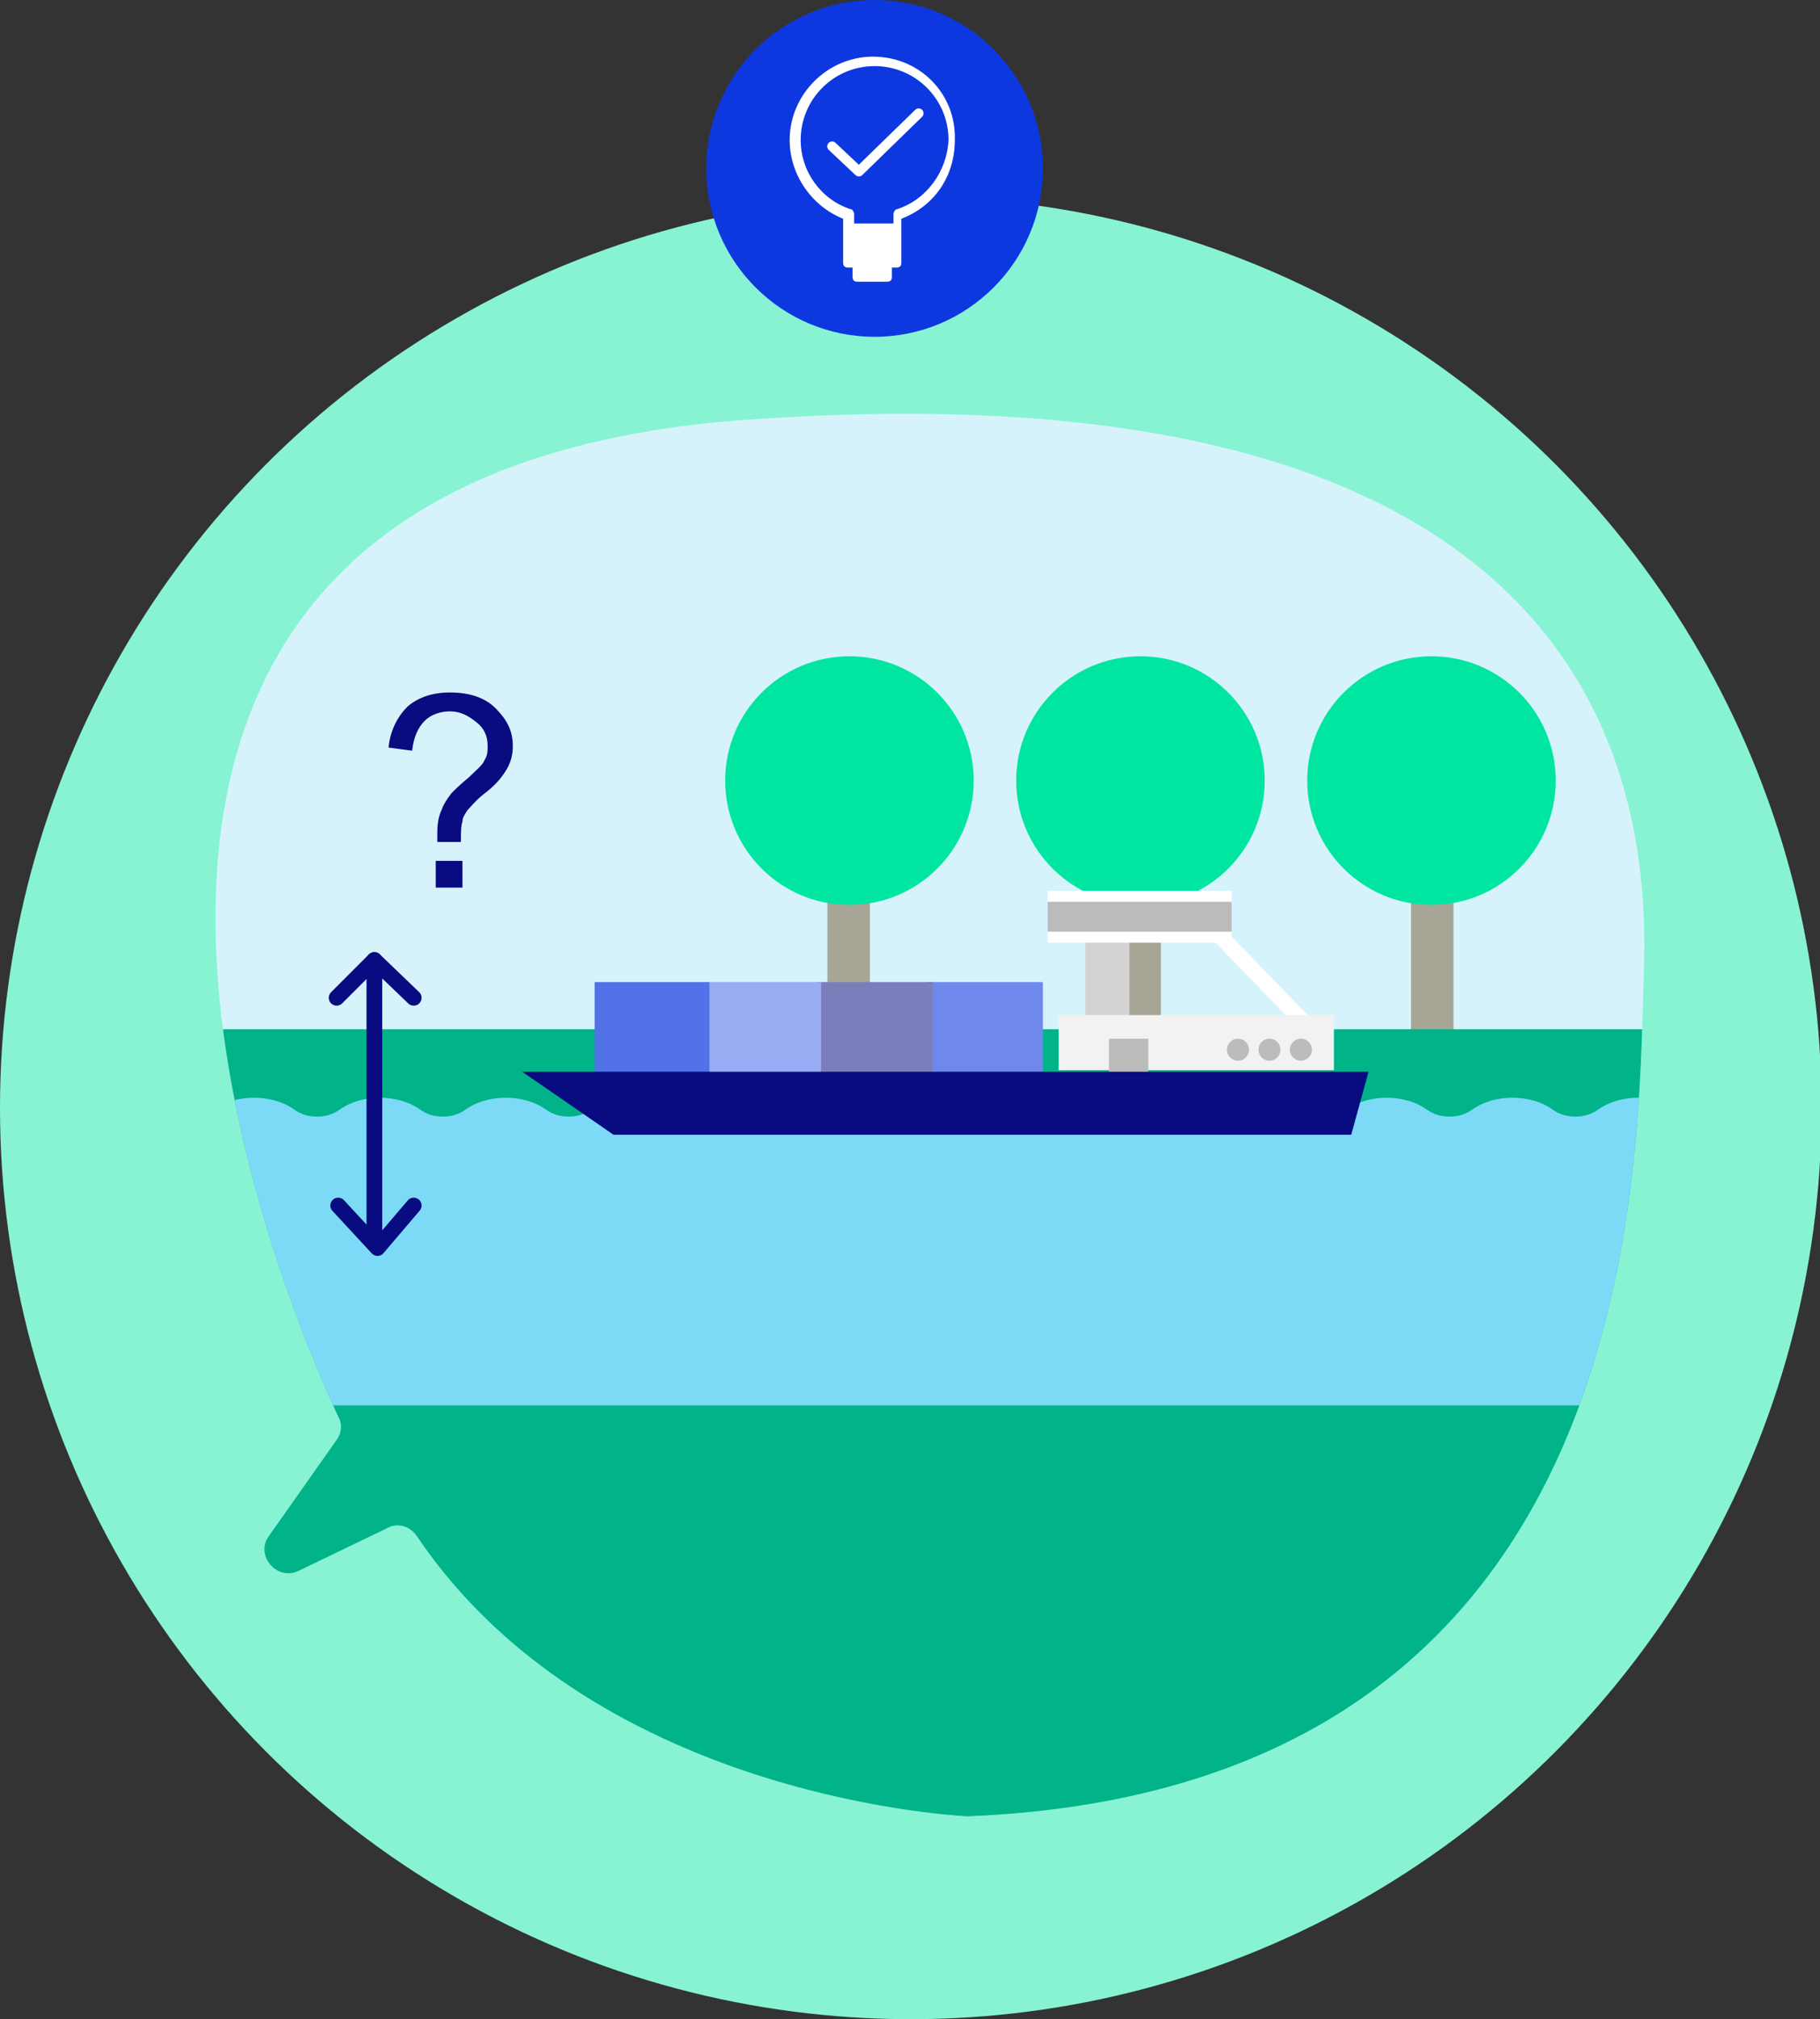 <?xml version="1.0" encoding="utf-8"?>
<!-- Generator: Adobe Illustrator 25.2.0, SVG Export Plug-In . SVG Version: 6.00 Build 0)  -->
<svg xmlns="http://www.w3.org/2000/svg" xmlns:xlink="http://www.w3.org/1999/xlink" version="1.1" id="Layer_1" x="0px" y="0px" viewBox="0 0 115.7 128.3" style="enable-background:new 0 0 115.7 128.3;" xml:space="preserve" width="115.7" height="128.3">
<rect x="0" y="0" width="115.7" height="128.3" fill="#333333" stroke="none"/>
<style type="text/css">
	.st0{fill:#87F3D3;}
	.st1{fill:#0D38E0;}
	.st2{fill-rule:evenodd;clip-rule:evenodd;fill:#FFFFFF;}
	.st3{fill:none;stroke:#FFFFFF;stroke-width:0.623;stroke-linecap:round;stroke-linejoin:round;stroke-miterlimit:10;}
	.st4{clip-path:url(#SVGID_2_);}
	.st5{fill:#D6F3FC;}
	.st6{fill:#A7A595;}
	.st7{fill:#00E6A1;}
	.st8{fill:#00B389;}
	.st9{fill:#7DDAF7;}
	.st10{fill:none;stroke:#FFFFFF;stroke-miterlimit:10;}
	.st11{fill:#D3D3D3;}
	.st12{fill:#F2F2F2;}
	.st13{fill:#BBBBBB;}
	.st14{fill:#FFFFFF;}
	.st15{fill:#6E88EC;}
	.st16{fill:#7C7EBC;}
	.st17{fill:#99ABF2;}
	.st18{fill:#5372E9;}
	.st19{fill:#080C80;}
	.st20{fill:none;stroke:#080C80;stroke-linecap:round;stroke-linejoin:round;stroke-miterlimit:10;}
	.st21{enable-background:new    ;}
</style>
<circle class="st0" cx="57.9" cy="70.4" r="57.9"/>
<g>
	<g>
		<circle class="st1" cx="55.6" cy="10.7" r="10.7"/>
		<path id="Fill-914_33_" class="st2" d="M55.5,3.6c-2.9,0-5.3,2.4-5.3,5.3c0,2.2,1.4,4.2,3.4,5v2.8c0,0.2,0.1,0.3,0.3,0.3h0.3v0.6    c0,0.2,0.1,0.3,0.3,0.3h1.9c0.2,0,0.3-0.1,0.3-0.3V17H57c0.2,0,0.3-0.1,0.3-0.3v-2.8c2.1-0.8,3.4-2.7,3.4-5    C60.8,6,58.5,3.6,55.5,3.6L55.5,3.6z M57,13.3c-0.1,0-0.2,0.2-0.2,0.3v0.6h-2.5v-0.6c0-0.1-0.1-0.3-0.2-0.3    c-1.9-0.6-3.2-2.4-3.2-4.4c0-2.6,2.1-4.7,4.7-4.7s4.7,2.1,4.7,4.7C60.2,10.9,58.9,12.7,57,13.3L57,13.3z"/>
		<polyline class="st3" points="52.9,9.3 54.6,10.9 58.4,7.2   "/>
	</g>
</g>
<g>
	<g>
		<defs>
			<path id="SVGID_1_" d="M21.4,91.5c0.3-0.4,0.4-1,0.1-1.5c-3.3-7.1-26-59.4,25.6-63.3c55.3-4.1,57.8,23.9,57.4,35.1     c-0.4,11.9,0.4,51.8-42.9,53.6c-0.1,0-0.1,0-0.2,0c-1.5-0.1-23.9-1.5-34.9-17.8c-0.4-0.6-1.2-0.9-1.9-0.5L19,99.8     c-1.4,0.7-2.8-1-1.9-2.2L21.4,91.5z"/>
		</defs>
		<clipPath id="SVGID_2_">
			<use xlink:href="#SVGID_1_" style="overflow:visible;"/>
		</clipPath>
		<g class="st4">
			<rect x="-8.1" y="8.7" class="st5" width="113.8" height="106.7"/>
			<g>
				<rect x="52.6" y="55.2" class="st6" width="2.7" height="11.1"/>
				<circle class="st7" cx="54" cy="49.6" r="7.9"/>
			</g>
			<g>
				<rect x="71.1" y="55.2" class="st6" width="2.7" height="11.1"/>
				<circle class="st7" cx="72.5" cy="49.6" r="7.9"/>
			</g>
			<g>
				<rect x="89.7" y="55.2" class="st6" width="2.7" height="11.1"/>
				<circle class="st7" cx="91" cy="49.6" r="7.9"/>
			</g>
			<rect x="5.5" y="65.4" class="st8" width="110.5" height="52.3"/>
			<path class="st9" d="M143.8,69.8c-0.8,0.1-1.6,0.3-2.2,0.7c-0.8,0.6-2.1,0.6-2.9,0l0,0c-1.4-1-3.7-1-5.1,0     c-0.8,0.6-2.1,0.6-2.9,0l0,0c-1.4-1-3.7-1-5.1,0l0,0c-0.8,0.6-2.1,0.6-2.9,0c-1.4-1-3.7-1-5.1,0l0,0c-0.8,0.6-2.1,0.6-2.9,0     c-1.4-1-3.7-1-5.1,0c-0.8,0.6-2.1,0.6-2.9,0c-1.4-1-3.7-1-5.1,0l0,0c-0.8,0.6-2.1,0.6-2.9,0c-1.4-1-3.7-1-5.1,0     c-0.8,0.6-2.1,0.6-2.9,0c-1.4-1-3.7-1-5.1,0c-0.8,0.6-2.1,0.6-2.9,0c-1.4-1-3.7-1-5.1,0c-0.8,0.6-2.1,0.6-2.9,0     c-1.4-1-3.7-1-5.1,0c-0.8,0.6-2.1,0.6-2.9,0c-1.4-1-3.7-1-5.1,0c-0.8,0.6-2.1,0.6-2.9,0c-1.4-1-3.7-1-5.1,0     c-0.8,0.6-2.1,0.6-2.9,0c-1.4-1-3.7-1-5.1,0c-0.8,0.6-2.1,0.6-2.9,0c-1.4-1-3.7-1-5.1,0c-0.8,0.6-2.1,0.6-2.9,0     c-1.4-1-3.7-1-5.1,0l0,0c-0.8,0.6-2.1,0.6-2.9,0c-1.4-1-3.7-1-5.1,0c-0.8,0.6-2.1,0.6-2.9,0l0,0c-1.4-1-3.7-1-5.1,0     c-0.8,0.6-2.1,0.6-2.9,0l0,0c-1.4-1-3.7-1-5.1,0c-0.8,0.6-2.1,0.6-2.9,0c-1.4-1-3.7-1-5.1,0l0,0c-0.8,0.6-2.1,0.6-2.9,0     c-1.4-1-3.7-1-5.1,0c-0.8,0.6-2.1,0.6-2.9,0c-1.4-1-3.7-1-5.1,0c-0.8,0.6-2.1,0.6-2.9,0c-1.4-1-3.7-1-5.1,0     c-0.8,0.6-2.1,0.6-2.9,0c-1.1-0.8-2.7-1-4-0.6v137h177L143.8,69.8L143.8,69.8z"/>
			<g>
				<line class="st10" x1="83.3" y1="65.4" x2="77.3" y2="59.2"/>
				<rect x="69" y="59.4" class="st11" width="2.8" height="5.9"/>
				<rect x="67.3" y="64.5" class="st12" width="17.5" height="3.5"/>
				<rect x="70.5" y="66" class="st13" width="2.5" height="2.9"/>
				<circle class="st13" cx="82.7" cy="66.7" r="0.7"/>
				<circle class="st13" cx="80.7" cy="66.7" r="0.7"/>
				<circle class="st13" cx="78.7" cy="66.7" r="0.7"/>
				<rect x="66.6" y="56.6" class="st14" width="11.7" height="3.3"/>
				<rect x="66.6" y="57.3" class="st13" width="11.7" height="1.9"/>
				<rect x="59" y="62.4" class="st15" width="7.3" height="6.5"/>
				<rect x="52" y="62.4" class="st16" width="7.3" height="6.5"/>
				<rect x="44.9" y="62.4" class="st17" width="7.3" height="6.5"/>
				<rect x="37.8" y="62.4" class="st18" width="7.3" height="6.5"/>
				<polygon class="st19" points="39,72.1 85.9,72.1 87,68.1 33.2,68.1     "/>
			</g>
			<rect x="5.5" y="89.3" class="st8" width="110.5" height="52.3"/>
			<g>
				<line class="st20" x1="23.8" y1="78.3" x2="23.8" y2="61"/>
				<polyline class="st20" points="21.4,63.4 23.8,61 26.3,63.4     "/>
				<polyline class="st20" points="26.3,76.6 24,79.3 21.5,76.6     "/>
			</g>
			<g class="st21">
				<path class="st19" d="M27.8,53.4c0-0.2,0-0.4,0-0.5c0-0.6,0.1-1.1,0.3-1.5c0.1-0.3,0.3-0.6,0.6-1c0.2-0.2,0.6-0.6,1.1-1      c0.5-0.5,0.9-0.8,1-1.1c0.2-0.3,0.2-0.6,0.2-0.9c0-0.6-0.2-1.1-0.7-1.5c-0.5-0.4-1-0.7-1.7-0.7c-0.6,0-1.2,0.2-1.6,0.6      c-0.4,0.4-0.7,1-0.8,1.9l-1.5-0.2c0.1-1.1,0.6-2,1.2-2.6c0.7-0.6,1.6-0.9,2.7-0.9c1.2,0,2.2,0.3,2.9,1c0.7,0.7,1.1,1.4,1.1,2.4      c0,0.5-0.1,1-0.4,1.5c-0.3,0.5-0.7,1-1.5,1.6c-0.5,0.4-0.8,0.8-1,1c-0.1,0.2-0.3,0.4-0.3,0.7c-0.1,0.3-0.1,0.7-0.1,1.3H27.8z       M27.7,56.4v-1.7h1.7v1.7H27.7z"/>
			</g>
		</g>
	</g>
</g>
</svg>

